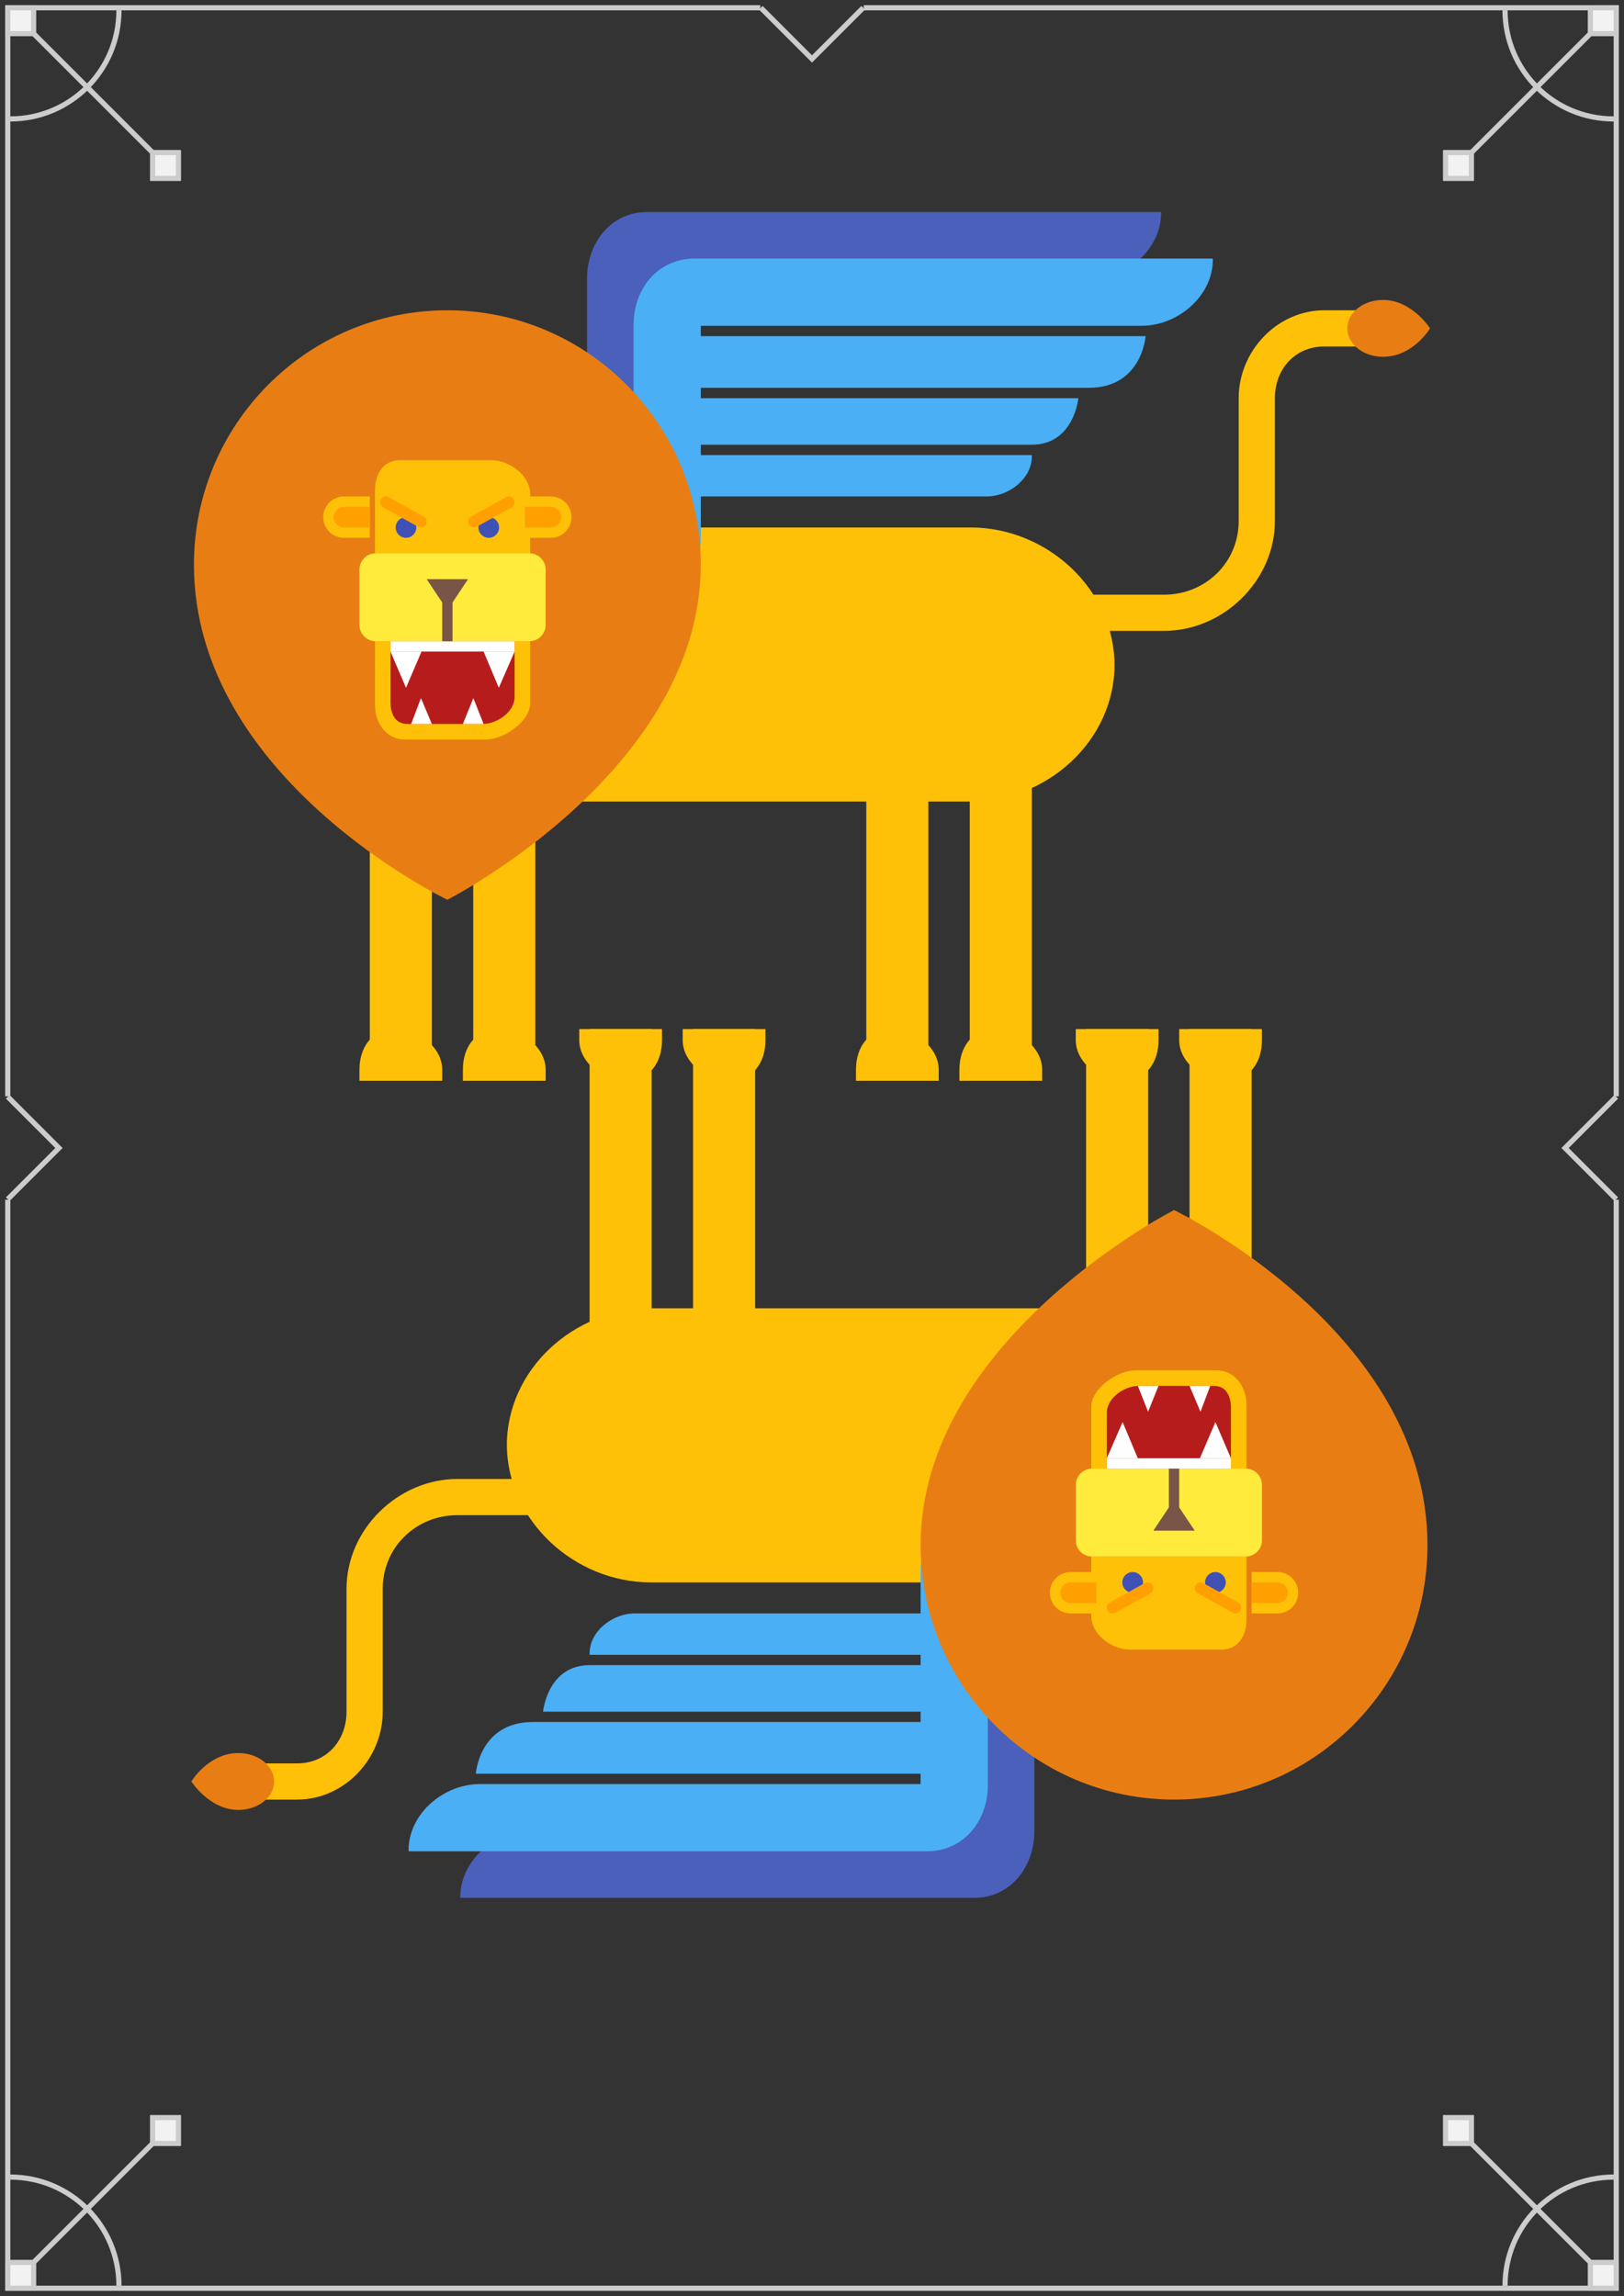 <?xml version="1.0" encoding="utf-8"?>
<!-- Generator: Adobe Illustrator 16.0.0, SVG Export Plug-In . SVG Version: 6.00 Build 0)  -->
<!DOCTYPE svg PUBLIC "-//W3C//DTD SVG 1.1//EN" "http://www.w3.org/Graphics/SVG/1.1/DTD/svg11.dtd">
<svg version="1.1" id="Layer_1" xmlns="http://www.w3.org/2000/svg" xmlns:xlink="http://www.w3.org/1999/xlink" x="0px" y="0px"
	 width="314px" height="444px" viewBox="0 0 314 444" enable-background="new 0 0 314 444" xml:space="preserve">
<rect x="0" y="0" width="314" height="444" fill="#333333" stroke="none"/>
<g id="Card_1">
	<g>
		<g>
			<g>
				<polyline fill="none" stroke="#CCCCCC" stroke-miterlimit="10" points="312.5,232.002 312.5,442.5 1.5,442.5 1.5,232.002 				
					"/>
				<line fill="none" stroke="#CCCCCC" stroke-miterlimit="10" x1="312.5" y1="1" x2="312.5" y2="212"/>
				<line fill="none" stroke="#CCCCCC" stroke-miterlimit="10" x1="167.002" y1="1.5" x2="313" y2="1.5"/>
				<polyline fill="none" stroke="#CCCCCC" stroke-miterlimit="10" points="1.5,212 1.5,1.5 146.998,1.5 				"/>
				<polyline fill="none" stroke="#CCCCCC" stroke-miterlimit="10" points="1.5,212.101 11.399,222 1.5,231.898 				"/>
				<polyline fill="none" stroke="#CCCCCC" stroke-miterlimit="10" points="312.5,212.101 302.6,222 312.5,231.898 				"/>
				<polyline fill="none" stroke="#CCCCCC" stroke-miterlimit="10" points="166.898,1.5 157,11.399 147.1,1.5 				"/>
			</g>
			<path fill="none" stroke="#CCCCCC" stroke-miterlimit="10" d="M23,442c0-11.598-9.402-21-21-21"/>
			<line fill="none" stroke="#CCCCCC" stroke-miterlimit="10" x1="3.5" y1="440.5" x2="31" y2="413"/>
			<g>
				<rect x="1.5" y="437.5" fill="#F2F2F2" width="5" height="5"/>
				<path fill="#CCCCCC" d="M6,438v4H2v-4H6 M7,437H1v6h6V437L7,437z"/>
			</g>
			<g>
				<rect x="29.5" y="409.5" fill="#F2F2F2" width="5" height="5"/>
				<path fill="#CCCCCC" d="M34,410v4h-4v-4H34 M35,409h-6v6h6V409L35,409z"/>
			</g>
			<path fill="none" stroke="#CCCCCC" stroke-miterlimit="10" d="M291,442c0-11.598,9.402-21,21-21"/>
			<line fill="none" stroke="#CCCCCC" stroke-miterlimit="10" x1="310.5" y1="440.5" x2="283" y2="413"/>
			<g>
				<rect x="307.5" y="437.5" fill="#F2F2F2" width="5" height="5"/>
				<path fill="#CCCCCC" d="M312,438v4h-4v-4H312 M313,437h-6v6h6V437L313,437z"/>
			</g>
			<g>
				<rect x="279.5" y="409.5" fill="#F2F2F2" width="5" height="5"/>
				<path fill="#CCCCCC" d="M284,410v4h-4v-4H284 M285,409h-6v6h6V409L285,409z"/>
			</g>
			<path fill="none" stroke="#CCCCCC" stroke-miterlimit="10" d="M23,2c0,11.598-9.402,21-21,21"/>
			<line fill="none" stroke="#CCCCCC" stroke-miterlimit="10" x1="3.5" y1="3.5" x2="31" y2="31"/>
			<g>
				<rect x="1.5" y="1.5" fill="#F2F2F2" width="5" height="5"/>
				<path fill="#CCCCCC" d="M6,2v4H2V2H6 M7,1H1v6h6V1L7,1z"/>
			</g>
			<g>
				<rect x="29.5" y="29.5" fill="#F2F2F2" width="5" height="5"/>
				<path fill="#CCCCCC" d="M34,30v4h-4v-4H34 M35,29h-6v6h6V29L35,29z"/>
			</g>
			<path fill="none" stroke="#CCCCCC" stroke-miterlimit="10" d="M291,2c0,11.598,9.402,21,21,21"/>
			<line fill="none" stroke="#CCCCCC" stroke-miterlimit="10" x1="310.5" y1="3.5" x2="283" y2="31"/>
			<g>
				<rect x="307.5" y="1.5" fill="#F2F2F2" width="5" height="5"/>
				<path fill="#CCCCCC" d="M312,2v4h-4V2H312 M313,1h-6v6h6V1L313,1z"/>
			</g>
			<g>
				<rect x="279.5" y="29.5" fill="#F2F2F2" width="5" height="5"/>
				<path fill="#CCCCCC" d="M284,30v4h-4v-4H284 M285,29h-6v6h6V29L285,29z"/>
			</g>
		</g>
		<g>
			<g>
				<path fill="#4A60BA" d="M188,312.366V354h-85.202C95.76,354,89,359.759,89,366.798V367h99h0.404
					c6.955,0,11.596-5.952,11.596-12.908V300C200,300,188,305.409,188,312.366z"/>
				<path fill="#FFC107" d="M125.846,253H207v53h-81.154C111.062,306,98,294.05,98,279.268v0.25C98,264.734,111.062,253,125.846,253
					z"/>
				<path fill="#4AAFF4" d="M178,303.798V312h-55.304c-4.251,0-8.696,3.445-8.696,7.696V320h64v2h-63.965c-8.201,0-9.035,9-9.035,9
					h73v2h-74.986C92.666,333,92,343,92,343h86v2H92.779C85.752,345,79,350.751,79,357.779V358h99h1.201
					c7.039,0,11.799-5.759,11.799-12.798V291.04C184.258,291.454,178,297.025,178,303.798z"/>
				<path fill="#FFC107" d="M132,199h16v2.147c0,4.348-2.432,7.853-6.934,7.853h0.043c-4.502,0-9.109-3.505-9.109-7.853V199z"/>
				<rect x="134" y="199" fill="#FFC107" width="12" height="61"/>
				<path fill="#FFC107" d="M112,199h16v2.147c0,4.348-2.432,7.853-6.934,7.853h0.043c-4.502,0-9.109-3.505-9.109-7.853V199z"/>
				<rect x="114" y="199" fill="#FFC107" width="12" height="61"/>
				<path fill="#FFC107" d="M228,199h16v2.147c0,4.348-2.432,7.853-6.934,7.853h0.043c-4.502,0-9.109-3.505-9.109-7.853V199z"/>
				<rect x="230" y="199" fill="#FFC107" width="12" height="61"/>
				<path fill="#FFC107" d="M208,199h16v2.147c0,4.348-2.432,7.853-6.934,7.853h0.043c-4.502,0-9.109-3.505-9.109-7.853V199z"/>
				<rect x="210" y="199" fill="#FFC107" width="12" height="61"/>
				<path fill="#FFC107" d="M88.449,286C76.946,286,67,295.745,67,307.249V308v17c0,2.65,0,4.872,0,6c0,5.643-3.909,10-9.553,10H46
					v7h11.447C66.562,348,74,340.115,74,331c0-1.131,0-3.352,0-6v-17v-0.751C74,299.218,80.42,293,88.449,293H113v-7H88.449z"/>
				<path fill="#E87E13" d="M46.096,350c-5.589,0-9.096-5.5-9.096-5.5s3.287-5.5,9.096-5.5c3.812,0,6.904,2.463,6.904,5.5
					S49.908,350,46.096,350z"/>
				<path fill="#E87E13" d="M178,298.809C178,258.986,227,234,227,234s49,23.425,49,64.809C276,325.977,254.062,348,227,348
					S178,325.977,178,298.809z"/>
				<path fill="#FFC107" d="M219.529,265h15.746c3.478,0,5.725,3.163,5.725,6.641V284h-30v-12C211,268.521,216.051,265,219.529,265z
					"/>
				<path fill="#FFC107" d="M211,301h30v12.153c0,3.229-1.617,5.847-4.848,5.847h-17.623c-3.592,0-7.529-2.938-7.529-6.529V301z"/>
				<g>
					<path fill="#B71C1C" d="M220.215,268H234.7c2.375,0,3.3,1.925,3.3,4.3V284h-24v-10.784C214,270.348,217.348,268,220.215,268z"
						/>
					<polygon fill="#FFFFFF" points="234,268 232.111,273 230,268 					"/>
					<polygon fill="#FFFFFF" points="232,282 235,275 238,282 					"/>
					<polygon fill="#FFFFFF" points="214,282 217.055,275 220,282 					"/>
					<polygon fill="#FFFFFF" points="224,268 221.98,273 220,268 					"/>
					<rect x="214" y="282" fill="#FFFFFF" width="24" height="2"/>
				</g>
				<path fill="#FFEB3B" d="M244,297.852c0,1.738-1.41,3.148-3.148,3.148h-29.703c-1.737,0-3.147-1.41-3.147-3.148V287.15
					c0-1.739,1.41-3.149,3.147-3.149h29.703c1.738,0,3.148,1.41,3.148,3.149V297.852z"/>
				<polygon fill="#795548" points="231,296 228,291.5 228,284 226,284 226,291.5 223,296 				"/>
				<circle fill="#3F51B5" cx="235" cy="306" r="2"/>
				<path fill="#FFA000" d="M232.126,306c0.185,0,0.372,0.045,0.546,0.142l6.75,3.75c0.543,0.303,0.738,0.986,0.438,1.53
					c-0.303,0.544-0.988,0.737-1.53,0.438l-6.749-3.75c-0.544-0.303-0.739-0.986-0.438-1.53C231.348,306.209,231.73,306,232.126,306
					z"/>
				<circle fill="#3F51B5" cx="219" cy="306" r="2"/>
				<path fill="#FFA000" d="M221.874,306c-0.187,0-0.373,0.045-0.546,0.142l-6.749,3.75c-0.544,0.303-0.739,0.986-0.438,1.53
					c0.303,0.544,0.987,0.737,1.53,0.438l6.75-3.75c0.543-0.303,0.738-0.986,0.437-1.53C222.652,306.209,222.27,306,221.874,306z"/>
				<path fill="#FFC107" d="M247,304h-5v8h5c2.209,0,4-1.791,4-4l0,0C251,305.791,249.209,304,247,304z"/>
				<path fill="#FFA000" d="M247,306h-5v4h5c1.104,0,2-0.896,2-2l0,0C249,306.896,248.104,306,247,306z"/>
				<path fill="#FFC107" d="M207,312h5v-8h-5c-2.209,0-4,1.791-4,4l0,0C203,310.209,204.791,312,207,312z"/>
				<path fill="#FFA000" d="M207,310h5v-4h-5c-1.105,0-2,0.896-2,2l0,0C205,309.104,205.895,310,207,310z"/>
			</g>
			<g>
				<path fill="#4A60BA" d="M125.5,95.634V54h85.202c7.038,0,13.798-5.759,13.798-12.798V41h-99h-0.404
					c-6.956,0-11.596,5.952-11.596,12.908V108C113.5,108,125.5,102.591,125.5,95.634z"/>
				<path fill="#FFC107" d="M187.654,155H106.5v-53h81.154c14.783,0,27.846,11.95,27.846,26.732v-0.25
					C215.5,143.266,202.438,155,187.654,155z"/>
				<path fill="#4AAFF4" d="M135.5,104.202V96h55.305c4.25,0,8.695-3.445,8.695-7.696V88h-64v-2h63.965c8.201,0,9.035-9,9.035-9h-73
					v-2h74.986c10.348,0,11.014-10,11.014-10h-86v-2h85.221c7.027,0,13.779-5.751,13.779-12.779V50h-99h-1.201
					c-7.039,0-11.799,5.759-11.799,12.798v54.162C129.242,116.546,135.5,110.975,135.5,104.202z"/>
				<path fill="#FFC107" d="M181.5,209h-16v-2.147c0-4.348,2.432-7.853,6.934-7.853h-0.043c4.502,0,9.109,3.505,9.109,7.853V209z"/>
				<rect x="167.5" y="148" fill="#FFC107" width="12" height="61"/>
				<path fill="#FFC107" d="M201.5,209h-16v-2.147c0-4.348,2.432-7.853,6.934-7.853h-0.043c4.502,0,9.109,3.505,9.109,7.853V209z"/>
				<rect x="187.5" y="148" fill="#FFC107" width="12" height="61"/>
				<path fill="#FFC107" d="M85.5,209h-16v-2.147c0-4.348,2.432-7.853,6.934-7.853h-0.043c4.502,0,9.109,3.505,9.109,7.853V209z"/>
				<rect x="71.5" y="148" fill="#FFC107" width="12" height="61"/>
				<path fill="#FFC107" d="M105.5,209h-16v-2.147c0-4.348,2.432-7.853,6.934-7.853h-0.043c4.502,0,9.109,3.505,9.109,7.853V209z"/>
				<rect x="91.5" y="148" fill="#FFC107" width="12" height="61"/>
				<path fill="#FFC107" d="M225.051,122c11.504,0,21.449-9.745,21.449-21.249V100V83c0-2.65,0-4.872,0-6c0-5.643,3.909-10,9.553-10
					H267.5v-7h-11.447c-9.115,0-16.553,7.885-16.553,17c0,1.131,0,3.352,0,6v17v0.751c0,8.031-6.42,14.249-14.449,14.249H200.5v7
					H225.051z"/>
				<path fill="#E87E13" d="M267.404,58c5.589,0,9.096,5.5,9.096,5.5s-3.287,5.5-9.096,5.5c-3.812,0-6.904-2.463-6.904-5.5
					S263.592,58,267.404,58z"/>
				<path fill="#E87E13" d="M135.5,109.191c0,39.822-49,64.809-49,64.809s-49-23.425-49-64.809C37.5,82.023,59.438,60,86.5,60
					S135.5,82.023,135.5,109.191z"/>
				<path fill="#FFC107" d="M93.971,143H78.225c-3.478,0-5.725-3.163-5.725-6.641V124h30v12C102.5,139.479,97.449,143,93.971,143z"
					/>
				<path fill="#FFC107" d="M102.5,107h-30V94.847c0-3.229,1.617-5.847,4.847-5.847h17.624c3.591,0,7.529,2.938,7.529,6.529V107z"/>
				<g>
					<path fill="#B71C1C" d="M93.285,140H78.8c-2.375,0-3.3-1.925-3.3-4.3V124h24v10.784C99.5,137.652,96.152,140,93.285,140z"/>
					<polygon fill="#FFFFFF" points="79.5,140 81.389,135 83.5,140 					"/>
					<polygon fill="#FFFFFF" points="81.5,126 78.5,133 75.5,126 					"/>
					<polygon fill="#FFFFFF" points="99.5,126 96.445,133 93.5,126 					"/>
					<polygon fill="#FFFFFF" points="89.5,140 91.52,135 93.5,140 					"/>
					<rect x="75.5" y="124" fill="#FFFFFF" width="24" height="2"/>
				</g>
				<path fill="#FFEB3B" d="M69.5,110.149c0-1.739,1.41-3.149,3.149-3.149h29.702c1.738,0,3.148,1.41,3.148,3.149v10.701
					c0,1.739-1.41,3.149-3.148,3.149H72.649c-1.739,0-3.149-1.41-3.149-3.149V110.149z"/>
				<polygon fill="#795548" points="82.5,112 85.5,116.5 85.5,124 87.5,124 87.5,116.5 90.5,112 				"/>
				<circle fill="#3F51B5" cx="78.5" cy="102" r="2"/>
				<path fill="#FFA000" d="M81.374,102c-0.185,0-0.372-0.045-0.546-0.142l-6.75-3.75c-0.543-0.302-0.738-0.986-0.437-1.53
					c0.303-0.544,0.988-0.737,1.53-0.437l6.749,3.75c0.544,0.302,0.739,0.986,0.438,1.53C82.152,101.791,81.77,102,81.374,102z"/>
				<circle fill="#3F51B5" cx="94.5" cy="102" r="2"/>
				<path fill="#FFA000" d="M91.626,102c0.186,0,0.373-0.045,0.546-0.142l6.749-3.75c0.544-0.302,0.739-0.986,0.438-1.53
					c-0.303-0.544-0.987-0.737-1.53-0.437l-6.75,3.75c-0.543,0.302-0.738,0.986-0.437,1.53C90.848,101.791,91.231,102,91.626,102z"
					/>
				<path fill="#FFC107" d="M66.5,104h5v-8h-5c-2.209,0-4,1.791-4,4l0,0C62.5,102.209,64.291,104,66.5,104z"/>
				<path fill="#FFA000" d="M66.5,102h5v-4h-5c-1.104,0-2,0.896-2,2l0,0C64.5,101.104,65.396,102,66.5,102z"/>
				<path fill="#FFC107" d="M106.5,96h-5v8h5c2.209,0,4-1.791,4-4l0,0C110.5,97.791,108.709,96,106.5,96z"/>
				<path fill="#FFA000" d="M106.5,98h-5v4h5c1.105,0,2-0.896,2-2l0,0C108.5,98.896,107.605,98,106.5,98z"/>
			</g>
		</g>
	</g>
</g>
</svg>
